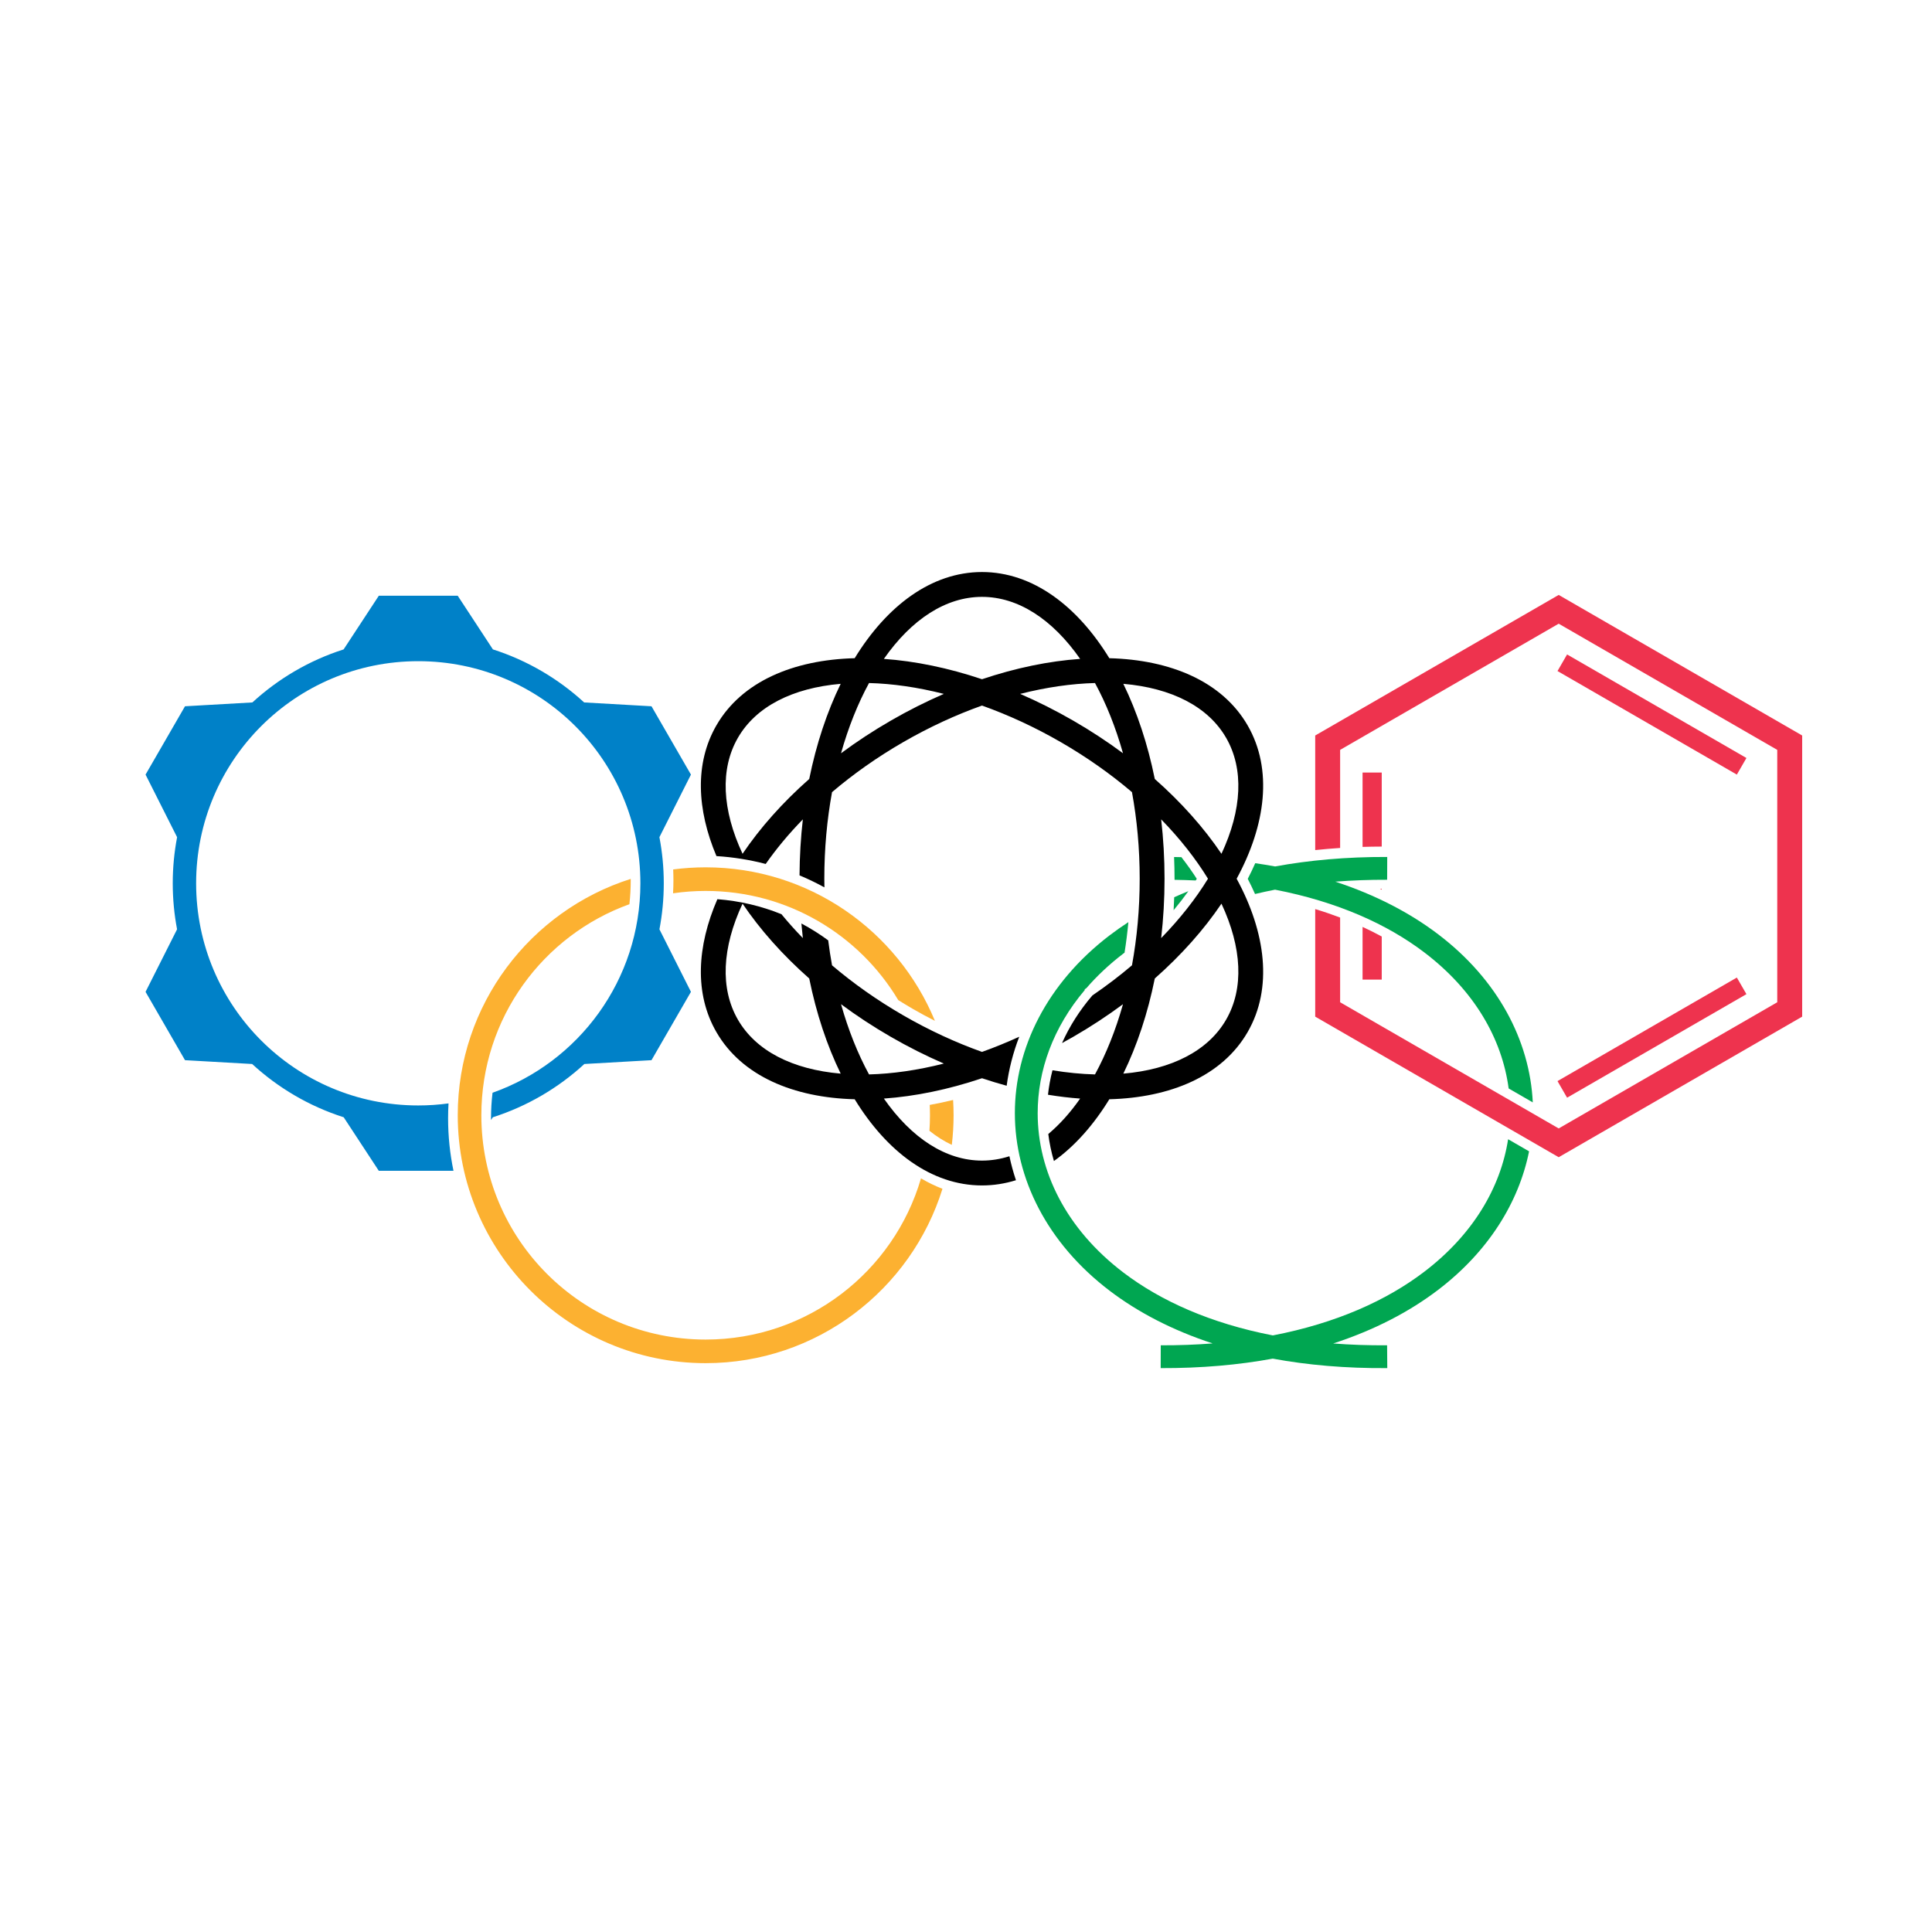 <?xml version="1.0" encoding="UTF-8" standalone="no"?>
<svg
   width="1000mm"
   height="1000mm"
   viewBox="0 0 1000 1000"
   version="1.1"
   id="svg21412"
   xml:space="preserve"
   sodipodi:docname="favicon.svg"
   inkscape:version="1.4.2 (f4327f4, 2025-05-13)"
   xmlns:inkscape="http://www.inkscape.org/namespaces/inkscape"
   xmlns:sodipodi="http://sodipodi.sourceforge.net/DTD/sodipodi-0.dtd"
   xmlns="http://www.w3.org/2000/svg"
   xmlns:svg="http://www.w3.org/2000/svg"><sodipodi:namedview
     id="namedview1"
     pagecolor="#ffffff"
     bordercolor="#000000"
     borderopacity="0.25"
     inkscape:showpageshadow="2"
     inkscape:pageopacity="0.0"
     inkscape:pagecheckerboard="0"
     inkscape:deskcolor="#d1d1d1"
     inkscape:document-units="mm"
     inkscape:zoom="0.075957399"
     inkscape:cx="1869.469"
     inkscape:cy="-46.07846"
     inkscape:window-width="1920"
     inkscape:window-height="1094"
     inkscape:window-x="-11"
     inkscape:window-y="-11"
     inkscape:window-maximized="1"
     inkscape:current-layer="g12160" /><defs
     id="defs21409"><rect
       x="4612.387"
       y="6128.788"
       width="852.976"
       height="1374.238"
       id="rect1786" /><rect
       x="-442.284"
       y="-1808.624"
       width="3743.615"
       height="1437.422"
       id="rect431" /><rect
       x="-2028.284"
       y="-2042.595"
       width="105.934"
       height="70.157"
       id="rect328" /><rect
       x="-1810.831"
       y="-1812.227"
       width="228.972"
       height="146.598"
       id="rect106" /><rect
       x="-1919.195"
       y="-2148.235"
       width="884.567"
       height="631.834"
       id="rect100" /><rect
       x="-147.994"
       y="-739.969"
       width="275.045"
       height="166.842"
       id="rect7325" /><rect
       x="-286.913"
       y="-725.31"
       width="319.025"
       height="158.465"
       id="rect7315" /><rect
       x="-216.406"
       y="-658.294"
       width="443.982"
       height="207.331"
       id="rect7309" /><rect
       x="-231.764"
       y="-667.369"
       width="385.343"
       height="216.406"
       id="rect7303" /><rect
       x="-303.667"
       y="-645.03"
       width="332.986"
       height="173.823"
       id="rect7293" /><rect
       x="-404.191"
       y="-711.348"
       width="220.595"
       height="159.861"
       id="rect7287" /><rect
       x="-292.223"
       y="-817.435"
       width="1283.412"
       height="718.711"
       id="rect7281" /><rect
       x="-35.541"
       y="-691.068"
       width="1216.28"
       height="473.875"
       id="rect7225" /><linearGradient
       id="linearGradient5686"><stop
         style="stop-color:#0000ff;stop-opacity:1;"
         offset="0"
         id="stop5684" /></linearGradient><clipPath
       id="clipPath755"><rect
         style="fill:#999999;stroke-width:0.1"
         id="rect757"
         width="350.018"
         height="162.993"
         x="-278.098"
         y="-19.675"
         transform="rotate(45)" /></clipPath><clipPath
       id="clipPath850"><rect
         style="display:inline;fill:#999999;stroke-width:0.1"
         id="rect852"
         width="350.018"
         height="162.993"
         x="-25.269"
         y="-92.184"
         transform="rotate(135)" /></clipPath><clipPath
       id="clipPath967"><rect
         style="display:inline;fill:#999999;stroke-width:0.1"
         id="rect969"
         width="350.018"
         height="162.993"
         x="-473.222"
         y="157.649"
         transform="rotate(45)" /></clipPath><clipPath
       id="clipPath1015"><rect
         style="display:inline;fill:#999999;stroke-width:0.157"
         id="rect1017"
         width="548.953"
         height="255.632"
         x="-401.46"
         y="-411.813"
         transform="rotate(135)" /></clipPath><clipPath
       id="clipPath850-6"><rect
         style="display:inline;fill:#999999;stroke-width:0.1"
         id="rect852-7"
         width="350.018"
         height="162.993"
         x="-25.269"
         y="-92.184"
         transform="rotate(135)" /></clipPath><clipPath
       id="clipPath1015-9"><rect
         style="display:inline;fill:#999999;stroke-width:0.157"
         id="rect1017-2"
         width="548.953"
         height="255.632"
         x="-401.46"
         y="-411.813"
         transform="rotate(135)" /></clipPath><clipPath
       id="clipPath967-3"><rect
         style="display:inline;fill:#999999;stroke-width:0.1"
         id="rect969-3"
         width="350.018"
         height="162.993"
         x="-473.222"
         y="157.649"
         transform="rotate(45)" /></clipPath><clipPath
       id="clipPath850-6-3"><rect
         style="display:inline;fill:#999999;stroke-width:0.1"
         id="rect852-7-8"
         width="350.018"
         height="162.993"
         x="-25.269"
         y="-92.184"
         transform="rotate(135)" /></clipPath><clipPath
       id="clipPath3638"><rect
         style="fill:#999999;stroke-width:0.1"
         id="rect3640"
         width="350.018"
         height="162.993"
         x="-278.098"
         y="-19.675"
         transform="rotate(45)" /></clipPath><clipPath
       id="clipPath3642"><rect
         style="fill:#999999;stroke-width:0.1"
         id="rect3644"
         width="350.018"
         height="162.993"
         x="-278.098"
         y="-19.675"
         transform="rotate(45)" /></clipPath><clipPath
       id="clipPath4465"><rect
         style="fill:#999999;stroke-width:0.1"
         id="rect4467"
         width="350.018"
         height="162.993"
         x="-278.098"
         y="-19.675"
         transform="rotate(45)" /></clipPath><clipPath
       id="clipPath4469"><rect
         style="fill:#999999;stroke-width:0.1"
         id="rect4471"
         width="350.018"
         height="162.993"
         x="-278.098"
         y="-19.675"
         transform="rotate(45)" /></clipPath><clipPath
       id="clipPath850-8"><rect
         style="display:inline;fill:#999999;stroke-width:0.1"
         id="rect852-9"
         width="350.018"
         height="162.993"
         x="-25.269"
         y="-92.184"
         transform="rotate(135)" /></clipPath><clipPath
       id="clipPath755-7"><rect
         style="fill:#999999;stroke-width:0.1"
         id="rect757-8"
         width="350.018"
         height="162.993"
         x="-278.098"
         y="-19.675"
         transform="rotate(45)" /></clipPath><clipPath
       id="clipPath1015-2"><rect
         style="display:inline;fill:#999999;stroke-width:0.157"
         id="rect1017-3"
         width="548.953"
         height="255.632"
         x="-401.46"
         y="-411.813"
         transform="rotate(135)" /></clipPath><clipPath
       id="clipPath967-7"><rect
         style="display:inline;fill:#999999;stroke-width:0.1"
         id="rect969-6"
         width="350.018"
         height="162.993"
         x="-473.222"
         y="157.649"
         transform="rotate(45)" /></clipPath><clipPath
       id="clipPath850-82"><rect
         style="display:inline;fill:#999999;stroke-width:0.1"
         id="rect852-77"
         width="350.018"
         height="162.993"
         x="-25.269"
         y="-92.184"
         transform="rotate(135)" /></clipPath><clipPath
       id="clipPath755-76"><rect
         style="fill:#999999;stroke-width:0.1"
         id="rect757-6"
         width="350.018"
         height="162.993"
         x="-278.098"
         y="-19.675"
         transform="rotate(45)" /></clipPath><clipPath
       id="clipPath1015-7"><rect
         style="display:inline;fill:#999999;stroke-width:0.157"
         id="rect1017-0"
         width="548.953"
         height="255.632"
         x="-401.46"
         y="-411.813"
         transform="rotate(135)" /></clipPath><clipPath
       id="clipPath967-1"><rect
         style="display:inline;fill:#999999;stroke-width:0.1"
         id="rect969-4"
         width="350.018"
         height="162.993"
         x="-473.222"
         y="157.649"
         transform="rotate(45)" /></clipPath><clipPath
       id="ccp0.5789936042867552"><rect
         x="-0.5"
         y="-0.5"
         width="29.462"
         height="14.5"
         id="rect4015" /></clipPath><clipPath
       id="ccp0.6587704403715304"><rect
         x="-0.5"
         y="-0.5"
         width="42.838"
         height="51.288"
         id="rect4020" /></clipPath><clipPath
       id="ccp0.5789936042867552-5"><rect
         x="-0.5"
         y="-0.5"
         width="29.462"
         height="14.5"
         id="rect4245" /></clipPath><clipPath
       id="ccp0.6587704403715304-0"><rect
         x="-0.5"
         y="-0.5"
         width="42.838"
         height="51.288"
         id="rect4250" /></clipPath><clipPath
       id="ccp0.5789936042867552-5-6"><rect
         x="-0.5"
         y="-0.5"
         width="29.462"
         height="14.5"
         id="rect4245-0" /></clipPath><clipPath
       id="ccp0.6587704403715304-0-3"><rect
         x="-0.5"
         y="-0.5"
         width="42.838"
         height="51.288"
         id="rect4250-6" /></clipPath><clipPath
       id="clipPath4314-2"><rect
         x="-0.5"
         y="-0.5"
         width="29.462"
         height="14.5"
         id="rect4312-5" /></clipPath><clipPath
       id="clipPath4319-0"><rect
         x="-0.5"
         y="-0.5"
         width="42.838"
         height="51.288"
         id="rect4317-7" /></clipPath><clipPath
       id="clipPath4884"><rect
         style="fill:#000000;fill-opacity:1;stroke:#0081c8;stroke-width:0.55;paint-order:stroke markers fill"
         id="rect4886"
         width="108.63"
         height="124.892"
         x="266.565"
         y="-16.375" /></clipPath><clipPath
       id="clipPath4898"><rect
         style="fill:#000000;fill-opacity:1;stroke:#0081c8;stroke-width:13;paint-order:stroke markers fill"
         id="rect4900"
         width="2511.278"
         height="1552.055"
         x="-865.444"
         y="3546.824"
         transform="scale(1,-1)" /></clipPath><clipPath
       id="clipPath4904"><rect
         style="fill:#000000;fill-opacity:1;stroke:#0081c8;stroke-width:18.571;paint-order:stroke markers fill"
         id="rect4906"
         width="4280.775"
         height="3314.856"
         x="-2740.539"
         y="4364.842"
         transform="scale(1,-1)" /></clipPath><clipPath
       id="clipPath4908"><rect
         style="fill:#000000;fill-opacity:1;stroke:#0081c8;stroke-width:13;paint-order:stroke markers fill"
         id="rect4910"
         width="2996.543"
         height="2320.4"
         x="-1126.68"
         y="2777.242"
         transform="scale(1,-1)" /></clipPath><clipPath
       id="clipPath4884-8"><rect
         style="fill:#000000;fill-opacity:1;stroke:#0081c8;stroke-width:0.55;paint-order:stroke markers fill"
         id="rect4886-3"
         width="108.63"
         height="124.892"
         x="266.565"
         y="-16.375" /></clipPath><clipPath
       id="ccp0.5789936042867552-5-6-4"><rect
         x="-0.5"
         y="-0.5"
         width="29.462"
         height="14.5"
         id="rect4245-0-4" /></clipPath><clipPath
       id="ccp0.6587704403715304-0-3-9"><rect
         x="-0.5"
         y="-0.5"
         width="42.838"
         height="51.288"
         id="rect4250-6-9" /></clipPath><clipPath
       id="clipPath4588"><rect
         x="-0.5"
         y="-0.5"
         width="29.462"
         height="14.5"
         id="rect4586" /></clipPath><clipPath
       id="clipPath4593"><rect
         x="-0.5"
         y="-0.5"
         width="42.838"
         height="51.288"
         id="rect4591" /></clipPath><clipPath
       id="clipPath5178"><rect
         style="fill:#000000;fill-opacity:1;stroke:#0081c8;stroke-width:0.376;paint-order:stroke markers fill"
         id="rect5180"
         width="71.176"
         height="60.055"
         x="296.73"
         y="13.674" /></clipPath><clipPath
       id="ccp0.9487490838075121"><rect
         x="-0.5"
         y="-0.5"
         width="32.375"
         height="14.5"
         id="rect5286" /></clipPath><clipPath
       id="ccp0.09974951631127116"><rect
         x="-0.5"
         y="-0.5"
         width="42.838"
         height="51.288"
         id="rect5291" /></clipPath><clipPath
       id="clipPath5364"><rect
         style="fill:#000000;fill-opacity:1;stroke:#0081c8;stroke-width:4.722;paint-order:stroke markers fill"
         id="rect5366"
         width="47.855"
         height="61.175"
         x="297.329"
         y="8.969" /></clipPath><clipPath
       id="clipPath13715"><rect
         style="opacity:0.69;fill:#ffc300;fill-opacity:1;stroke:none;stroke-width:2.048;stroke-dasharray:none"
         id="rect13717"
         width="46.206"
         height="53.853"
         x="-444.031"
         y="251.381"
         transform="rotate(-24.08)" /></clipPath><clipPath
       id="clipPath13715-4"><rect
         style="opacity:0.69;fill:#ffc300;fill-opacity:1;stroke:none;stroke-width:2.048;stroke-dasharray:none"
         id="rect13717-7"
         width="46.206"
         height="53.853"
         x="-444.031"
         y="251.381"
         transform="rotate(-24.08)" /></clipPath><filter
       style="color-interpolation-filters:sRGB"
       id="filter13806"
       x="0.011"
       y="0.033"
       width="0.979"
       height="0.935"><feGaussianBlur
         stdDeviation="3 3"
         result="blur"
         id="feGaussianBlur13804" /></filter><clipPath
       id="clipPath13715-46"><rect
         style="opacity:0.69;fill:#ffc300;fill-opacity:1;stroke:none;stroke-width:2.048;stroke-dasharray:none"
         id="rect13717-3"
         width="46.206"
         height="53.853"
         x="-444.031"
         y="251.381"
         transform="rotate(-24.08)" /></clipPath><clipPath
       id="clipPath13715-46-7"><rect
         style="opacity:0.69;fill:#ffc300;fill-opacity:1;stroke:none;stroke-width:2.048;stroke-dasharray:none"
         id="rect13717-3-2"
         width="46.206"
         height="53.853"
         x="-444.031"
         y="251.381"
         transform="rotate(-24.08)" /></clipPath><clipPath
       id="clipPath13715-1"><rect
         style="opacity:0.69;fill:#ffc300;fill-opacity:1;stroke:none;stroke-width:2.048;stroke-dasharray:none"
         id="rect13717-8"
         width="46.206"
         height="53.853"
         x="-444.031"
         y="251.381"
         transform="rotate(-24.08)" /></clipPath><clipPath
       id="clipPath13715-1-6"><rect
         style="opacity:0.69;fill:#ffc300;fill-opacity:1;stroke:none;stroke-width:2.048;stroke-dasharray:none"
         id="rect13717-8-6"
         width="46.206"
         height="53.853"
         x="-444.031"
         y="251.381"
         transform="rotate(-24.08)" /></clipPath></defs><g
     id="layer1"
     transform="translate(-4028.844,-1717.509)"
     style="display:inline"><g
       id="g12160"
       style="display:inline"
       transform="translate(2961.633,-277.072)"><g
         id="g9922"
         transform="translate(1588.039,528.138)"><path
           id="path7704-0-8-2-2-2-8"
           style="color:#000000;display:inline;fill:#fcb131"
           d="m -155.576,1915.37 c -5.699,0 -11.311,0.378 -16.815,1.1 0.085,1.862 0.132,3.734 0.132,5.617 0,2.256 -0.07,4.496 -0.191,6.722 5.509,-0.8 11.141,-1.221 16.874,-1.221 42.39,0 79.418,22.638 99.684,56.498 2.491,1.563 5.018,3.102 7.607,4.596 3.778,2.182 7.572,4.22 11.37,6.151 -19.243,-46.607 -65.158,-79.464 -118.661,-79.464 z m -38.795,5.991 c -51.872,16.468 -89.527,65.053 -89.527,122.332 0,70.798 57.524,128.322 128.322,128.322 57.548,0 106.325,-38.007 122.567,-90.257 -3.816,-1.462 -7.526,-3.268 -11.117,-5.398 -14.088,48.254 -58.602,83.438 -111.45,83.438 -64.195,0 -116.105,-51.911 -116.105,-116.106 0,-50.331 31.912,-93.106 76.634,-109.235 0.452,-4.06 0.686,-8.187 0.686,-12.37 0,-0.243 -0.008,-0.484 -0.01,-0.727 z m 166.867,114.431 c -4.064,0.982 -8.097,1.836 -12.095,2.56 0.08,1.771 0.127,3.55 0.127,5.341 0,2.707 -0.1,5.391 -0.282,8.052 3.771,3.014 7.643,5.444 11.583,7.277 0.6,-5.028 0.918,-10.141 0.918,-15.329 0,-2.654 -0.091,-5.287 -0.25,-7.901 z" /><path
           id="path7704-2-0-0-8-2-7-4"
           style="color:#000000;display:inline;fill:#0081c8;fill-opacity:1"
           d="m -324.759,1774.8 -18.213,27.773 c -17.751,5.671 -33.815,15.139 -47.23,27.451 l -34.868,1.983 -20.42,35.369 16.328,32.402 c -1.474,7.734 -2.255,15.711 -2.255,23.87 0,8.133 0.776,16.087 2.241,23.799 l -16.314,32.375 20.42,35.369 34.754,1.977 c 13.448,12.372 29.563,21.883 47.379,27.569 l 18.178,27.719 h 38.654 c -1.829,-8.785 -2.794,-17.883 -2.794,-27.203 0,-2.581 0.078,-5.144 0.224,-7.689 -5.121,0.696 -10.348,1.062 -15.663,1.062 -63.571,0 -114.977,-51.407 -114.977,-114.978 0,-63.571 51.406,-114.976 114.977,-114.976 63.571,0 114.976,51.405 114.976,114.976 0,50.084 -31.91,92.609 -76.535,108.403 -0.51,4.33 -0.786,8.732 -0.786,13.202 0,0.301 0.009,0.601 0.011,0.902 l 0.93,-1.417 c 17.817,-5.686 33.933,-15.198 47.381,-27.57 l 34.741,-1.976 20.42,-35.369 -16.305,-32.357 c 1.467,-7.717 2.244,-15.676 2.244,-23.816 0,-8.165 -0.782,-16.148 -2.258,-23.887 l 16.319,-32.385 -20.42,-35.369 -34.855,-1.983 c -13.416,-12.313 -29.479,-21.781 -47.232,-27.452 l -18.212,-27.773 z" /><path
           id="path293-6-6-7-8-1-8-1-2-0"
           style="color:#000000;display:inline;fill:#000000"
           d="m -12.542,1762.525 c -26.285,0 -49.368,17.625 -65.901,44.605 -31.631,0.829 -58.436,12.007 -71.579,34.77 -11.303,19.578 -10.122,43.623 0.032,67.661 8.752,0.531 17.274,1.921 25.494,4.067 5.435,-7.786 11.873,-15.54 19.224,-23.083 -1.08,9.393 -1.657,19.086 -1.719,28.99 4.418,1.843 8.716,3.915 12.879,6.205 -0.026,-1.485 -0.05,-2.97 -0.05,-4.466 0,-15.641 1.411,-30.704 3.996,-44.819 10.931,-9.296 23.27,-18.049 36.815,-25.869 13.545,-7.82 27.294,-14.129 40.81,-18.948 13.516,4.819 27.267,11.128 40.812,18.949 13.544,7.82 25.883,16.573 36.813,25.868 2.585,14.115 3.996,29.178 3.996,44.819 0,15.64 -1.411,30.702 -3.995,44.815 -6.367,5.414 -13.225,10.636 -20.507,15.605 -6.684,7.815 -11.902,16.099 -15.704,24.646 1.944,-1.06 3.887,-2.134 5.823,-3.252 9.103,-5.256 17.697,-10.911 25.737,-16.873 -3.791,13.453 -8.706,25.703 -14.494,36.347 -7.041,-0.18 -14.411,-0.904 -22.004,-2.14 -1.091,4.193 -1.868,8.42 -2.33,12.659 5.646,0.922 11.208,1.597 16.643,1.979 -5.098,7.3 -10.634,13.439 -16.482,18.353 0.586,4.689 1.562,9.357 2.921,13.977 10.869,-7.757 20.56,-18.734 28.672,-31.971 31.631,-0.829 58.439,-12.005 71.581,-34.769 13.143,-22.764 9.418,-51.568 -5.68,-79.376 15.098,-27.808 18.821,-56.612 5.678,-79.376 -13.143,-22.764 -39.949,-33.942 -71.581,-34.77 -16.533,-26.978 -39.616,-44.603 -65.9,-44.603 z m 0,12.854 c 18.658,0 36.436,11.551 50.791,32.105 -16.124,1.131 -33.297,4.647 -50.79,10.523 -17.493,-5.877 -34.667,-9.392 -50.792,-10.523 14.355,-20.554 32.133,-32.105 50.791,-32.105 z m -58.482,44.601 c 12.113,0.31 25.18,2.179 38.726,5.622 -9.183,3.982 -18.378,8.597 -27.482,13.853 -9.103,5.256 -17.698,10.911 -25.738,16.873 3.792,-13.453 8.706,-25.704 14.494,-36.349 z m 116.963,0 c 5.787,10.644 10.702,22.894 14.493,36.347 -8.039,-5.961 -16.632,-11.616 -25.734,-16.871 -9.104,-5.256 -18.299,-9.872 -27.483,-13.854 13.546,-3.443 26.612,-5.312 38.724,-5.622 z m -131.63,0.411 c -7.083,14.53 -12.625,31.16 -16.282,49.248 -13.836,12.211 -25.467,25.325 -34.509,38.723 -10.623,-22.708 -11.737,-43.879 -2.408,-60.038 9.329,-16.159 28.221,-25.779 53.199,-27.934 z m 146.298,0 c 24.979,2.154 43.87,11.776 53.199,27.935 9.329,16.159 8.216,37.33 -2.408,60.039 -9.042,-13.399 -20.673,-26.514 -34.509,-38.726 -3.658,-18.088 -9.2,-34.718 -16.283,-49.248 z m 19.584,70.153 c 9.754,10.01 17.906,20.391 24.231,30.725 -6.325,10.334 -14.476,20.715 -24.231,30.725 1.143,-9.943 1.744,-20.213 1.744,-30.723 0,-10.512 -0.6,-20.782 -1.744,-30.726 z m -229.709,41.32 c -10.596,24.41 -11.985,48.901 -0.505,68.784 13.143,22.764 39.948,33.941 71.58,34.77 16.533,26.979 39.617,44.607 65.902,44.607 6.041,0 11.91,-0.942 17.573,-2.703 -1.376,-4.095 -2.509,-8.237 -3.392,-12.413 -4.64,1.485 -9.381,2.256 -14.181,2.256 -18.658,0 -36.436,-11.551 -50.791,-32.106 16.125,-1.131 33.297,-4.646 50.791,-10.523 4.277,1.437 8.534,2.728 12.762,3.882 1.14,-8.586 3.319,-17.081 6.507,-25.354 -6.444,2.944 -12.883,5.566 -19.27,7.843 -13.515,-4.819 -27.264,-11.127 -40.808,-18.947 -13.546,-7.821 -25.885,-16.575 -36.817,-25.871 -0.773,-4.221 -1.427,-8.537 -1.983,-12.919 -4.388,-3.238 -9.028,-6.155 -13.879,-8.729 0.218,2.539 0.47,5.059 0.758,7.558 -3.967,-4.071 -7.654,-8.205 -11.076,-12.371 -10.363,-4.195 -21.51,-6.873 -33.169,-7.762 z m 13.036,2.312 c 9.042,13.399 20.673,26.515 34.509,38.727 3.657,18.088 9.199,34.718 16.282,49.248 -24.978,-2.155 -43.87,-11.776 -53.199,-27.935 -9.329,-16.159 -8.216,-37.33 2.408,-60.04 z m 247.881,0 c 10.624,22.709 11.738,43.881 2.409,60.04 -9.329,16.159 -28.222,25.779 -53.2,27.934 7.083,-14.53 12.626,-31.16 16.283,-49.249 13.836,-12.211 25.466,-25.326 34.508,-38.725 z m -196.916,52.037 c 8.04,5.963 16.635,11.619 25.738,16.874 9.103,5.255 18.297,9.87 27.479,13.851 -13.546,3.443 -26.612,5.311 -38.724,5.622 -5.787,-10.645 -10.702,-22.895 -14.494,-36.348 z" /><path
           id="path17890-7-59-7-2-8"
           style="color:#000000;display:inline;fill:#00a651"
           d="m 197.197,1910.003 c -21.032,-0.069 -40.369,1.667 -58.018,4.911 -3.364,-0.622 -6.811,-1.169 -10.299,-1.678 -1.19,2.708 -2.483,5.408 -3.876,8.092 1.352,2.605 2.61,5.224 3.771,7.852 3.381,-0.806 6.825,-1.564 10.362,-2.246 32.282,6.261 58.023,17.853 77.304,32.511 25.834,19.639 40.181,44.675 43.604,70.38 l 12.493,7.213 c -1.545,-32.034 -18.104,-63.545 -48.951,-86.995 -14.599,-11.098 -32.379,-20.407 -53.28,-27.254 8.585,-0.668 17.532,-1.007 26.852,-0.977 z m -110.321,0.032 c 0.154,3.729 0.24,7.49 0.24,11.285 0,0.173 -0.004,0.345 -0.004,0.519 3.718,0.048 7.357,0.172 10.953,0.338 0.187,-0.286 0.378,-0.573 0.562,-0.859 -2.399,-3.735 -5.068,-7.476 -7.959,-11.208 -1.261,-0.029 -2.519,-0.06 -3.793,-0.076 z m 7.39,17.69 c -2.493,1.005 -4.935,2.046 -7.326,3.124 -0.079,2.25 -0.179,4.491 -0.309,6.717 2.729,-3.271 5.276,-6.555 7.635,-9.841 z m -31.049,16.015 c -3.403,2.212 -6.67,4.507 -9.784,6.888 -32.392,24.768 -48.994,58.362 -48.971,92.053 0.023,33.691 16.674,67.224 49.082,91.861 14.599,11.098 32.379,20.408 53.279,27.254 -8.585,0.668 -17.532,1.007 -26.852,0.977 l -0.037,11.809 c 21.032,0.069 40.368,-1.667 58.017,-4.911 17.985,3.327 37.745,5.064 59.27,4.904 l -0.088,-11.809 c -9.701,0.072 -19,-0.256 -27.906,-0.945 21.427,-6.969 39.603,-16.495 54.47,-27.863 25.806,-19.732 41.578,-45.067 46.918,-71.589 l -10.85,-6.264 c -3.877,24.984 -18.116,49.261 -43.242,68.473 -19.515,14.922 -45.656,26.733 -78.531,33.075 -32.281,-6.26 -58.022,-17.851 -77.303,-32.509 -29.873,-22.709 -44.4,-52.637 -44.42,-82.469 -0.015,-22.168 7.988,-44.422 24.353,-63.766 v -0.421 c 0.292,-0.198 0.58,-0.399 0.871,-0.597 5.467,-6.314 11.829,-12.311 19.112,-17.88 0.204,-0.156 0.42,-0.307 0.626,-0.463 0.818,-5.158 1.487,-10.43 1.984,-15.806 z" /><path
           id="path12187-5-0-7-5-6-1"
           style="color:#000000;display:inline;fill:#ee334e;stroke-width:0.092"
           d="m 285.948,1774.377 -126.025,72.76 v 59.311 c 4.219,-0.446 8.518,-0.812 12.897,-1.097 v -50.769 l 113.127,-65.314 113.128,65.314 v 130.629 l -113.128,65.314 -113.127,-65.314 v -43.842 c -4.141,-1.566 -8.431,-3.036 -12.897,-4.384 v 55.672 l 126.025,72.76 3.225,-1.861 122.8,-70.899 v -145.52 z m 4.343,30.808 -4.959,8.592 92.828,53.596 4.961,-8.592 z m -105.858,61.117 v 38.496 c 3.264,-0.1 6.573,-0.153 9.922,-0.162 v -38.334 z m 9.922,60.174 c -0.309,0.01 -0.618,0.013 -0.933,0.015 0.315,0.145 0.62,0.297 0.933,0.443 z m -9.922,19.736 v 27.28 h 9.922 v -22.311 c -3.178,-1.729 -6.484,-3.388 -9.922,-4.969 z m 193.727,26.212 -92.828,53.593 4.959,8.592 92.83,-53.594 z" /></g></g></g></svg>
